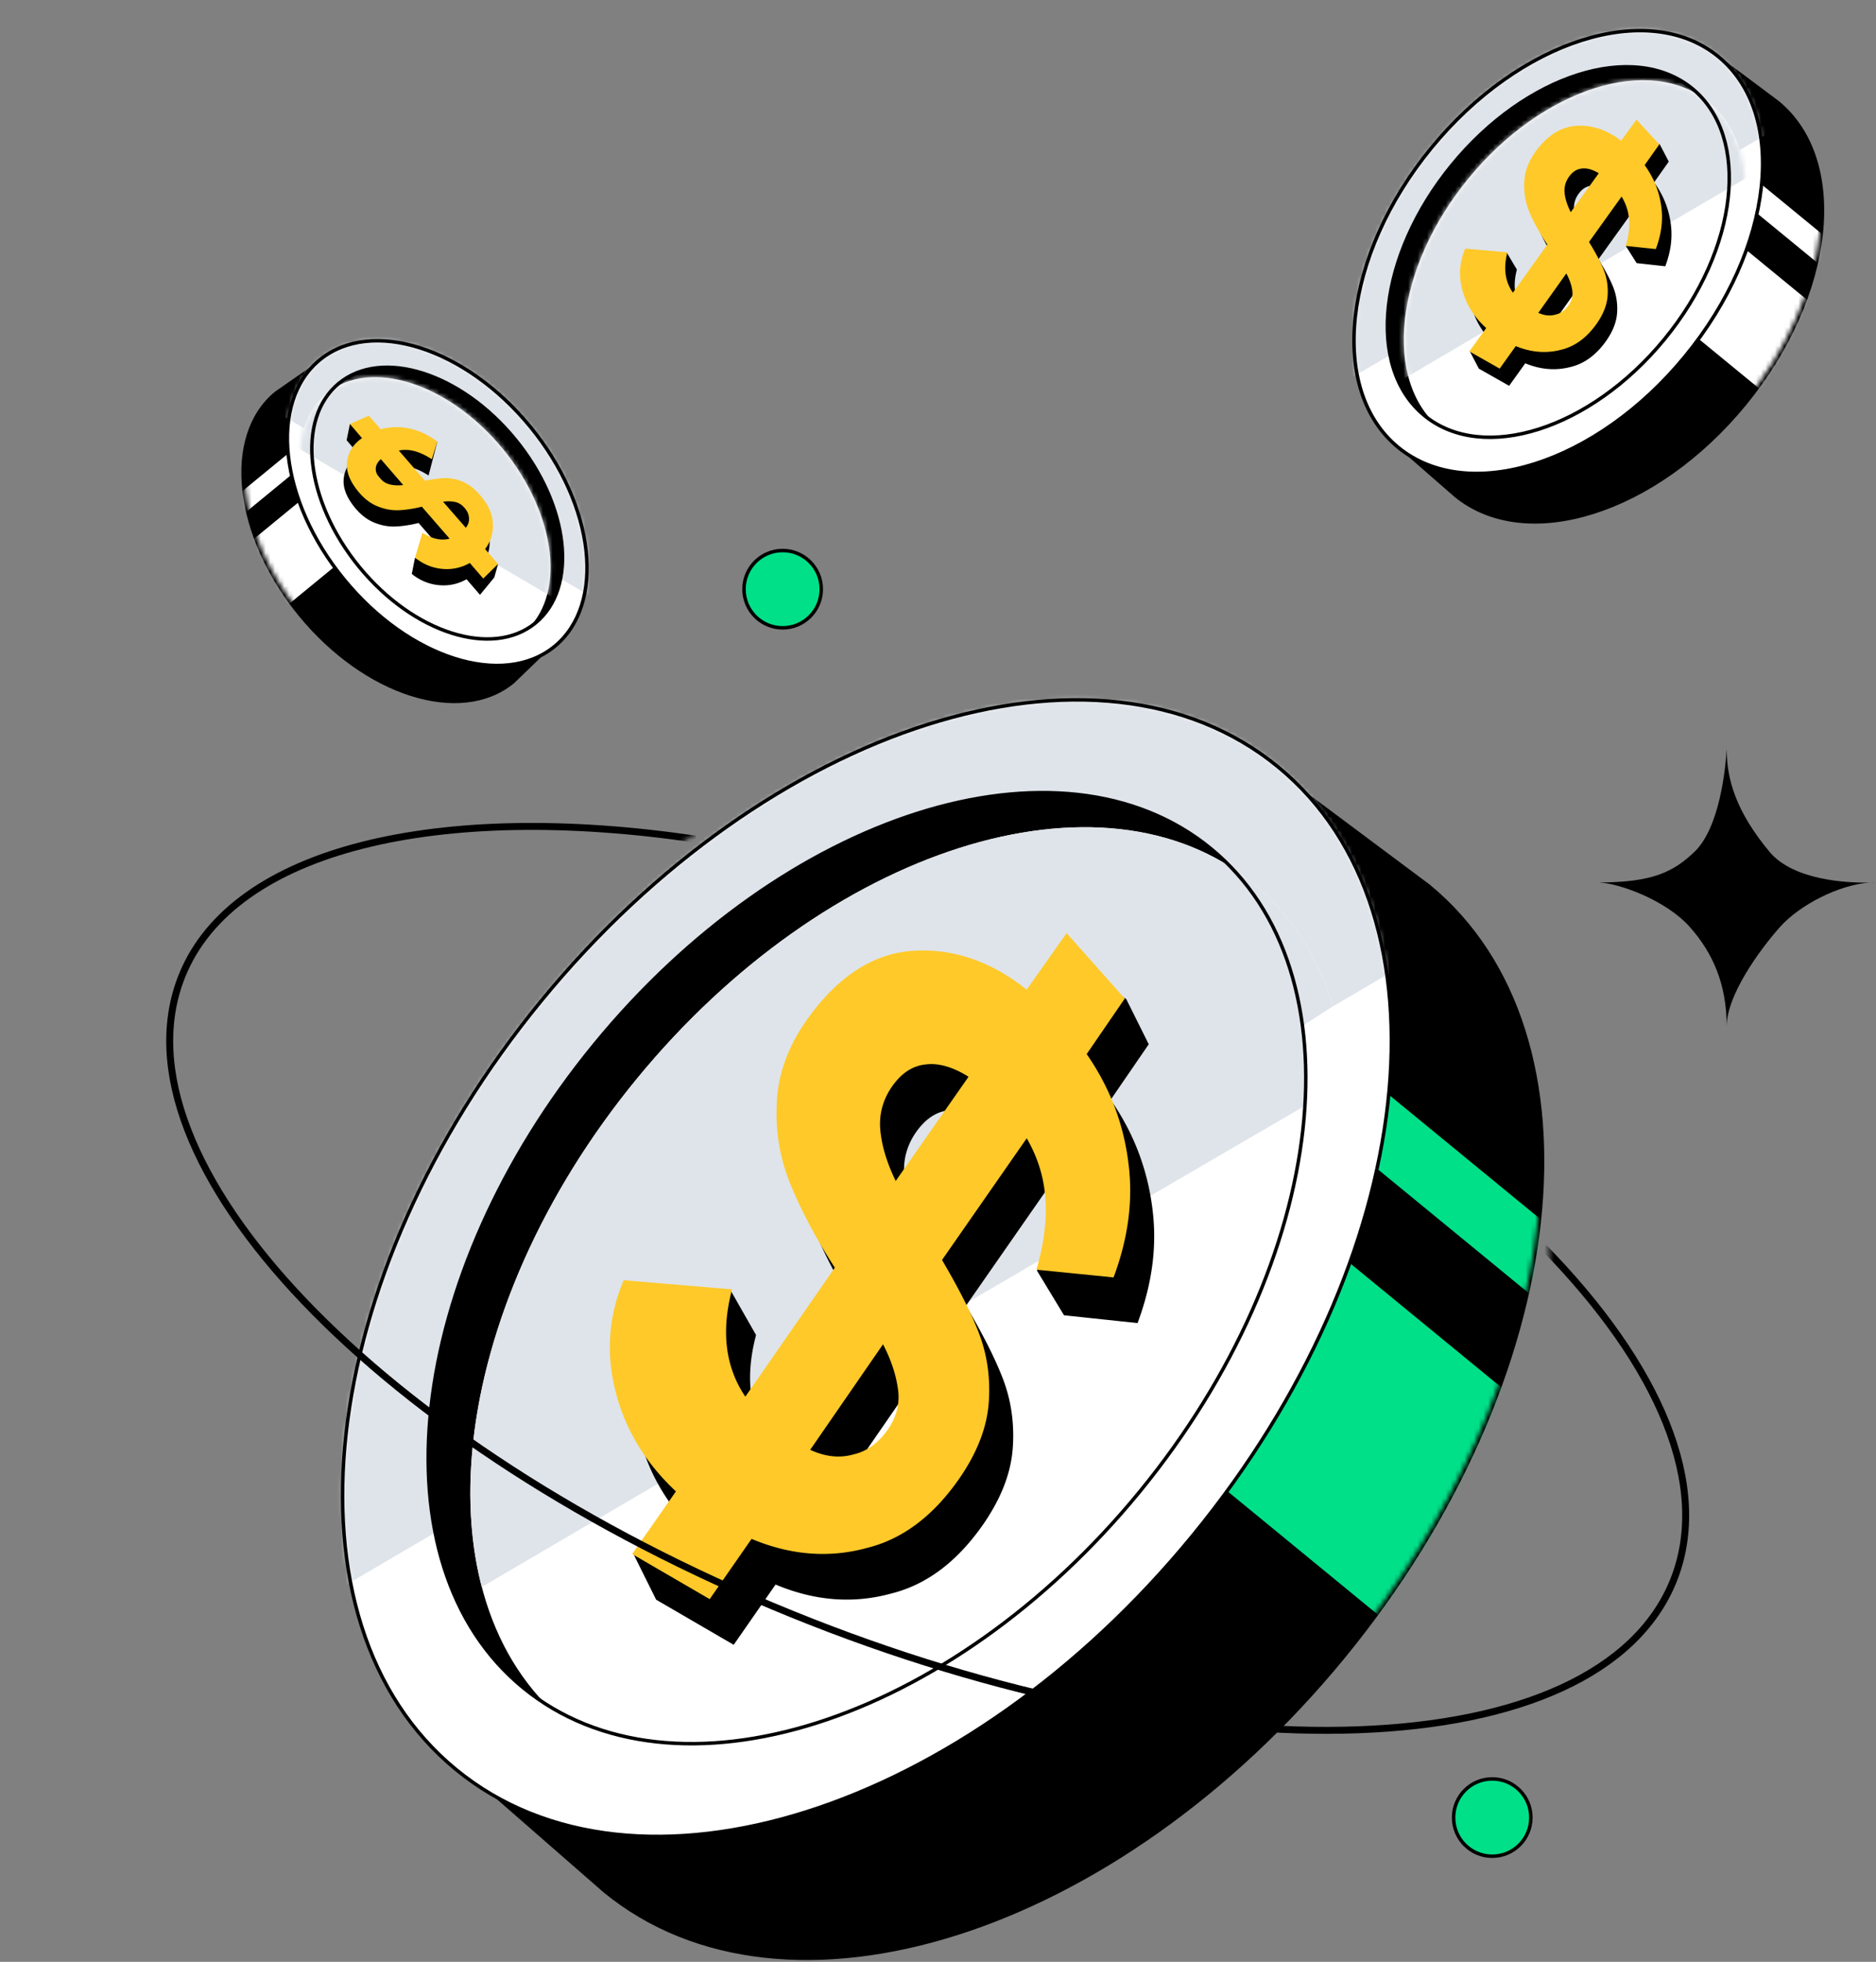 <svg width="399" height="417" viewBox="0 0 399 417" fill="none" xmlns="http://www.w3.org/2000/svg"><rect x="0" y="0" width="399" height="417" fill="#808080" stroke="none"/><g clip-path="url(#clip0_803_1443)"><circle cx="166.457" cy="125.234" r="8.216" fill="#00E089" stroke="#000" stroke-width=".739"/><circle cx="317.377" cy="386.337" r="8.216" fill="#00E089" stroke="#000" stroke-width=".739"/><path d="M360.434 181.015c5.259-5.064 6.572-17.476 6.806-21.845 0 6.553 2.016 13.325 9.074 21.845 5.042 6.086 16.355 6.654 21.231 6.594.498-.037.984-.051 1.455-.04-.378.016-.87.033-1.455.04-6.4.472-14.752 4.696-18.962 9.426-4.438 4.985-11.343 14.564-11.343 21.117 0-8.738-2.8-15.437-7.841-21.117-5.042-5.68-15.013-9.309-19.382-9.466 11.343 0 15.88-2.185 20.417-6.554z" fill="#000"/><path d="M265.236 167.026c-39.044-8.191-91.381 15.441-129.844 62.338-38.46 46.895-51.396 102.845-35.722 139.532l-4.257 3.652 33.403 29.144c38.263 31.382 108.411 9.108 156.682-49.747 48.271-58.856 56.385-132.006 18.124-163.387l-34.731-25.919-3.655 4.387z" fill="#000" stroke="#000" stroke-width="1.399" stroke-miterlimit="10"/><mask id="a" style="mask-type:alpha" maskUnits="userSpaceOnUse" x="93" y="161" width="235" height="255"><path d="M265.236 167.026c-39.044-8.191-91.381 15.442-129.844 62.338-38.46 46.895-51.396 102.846-35.722 139.532l-4.62 5.632 33.766 27.165c38.263 31.381 108.411 9.107 156.682-49.748 48.271-58.855 56.385-132.006 18.124-163.387l-33.766-27.164-4.62 5.632z" fill="#000"/></mask><g mask="url(#a)" fill="#00E089"><path d="M334.073 307.006l-34.247 41.756-61.459-50.405 34.247-41.758 61.459 50.407zM343.243 271.937l-8.714 10.625-54.023-44.307 8.714-10.625 54.023 44.307z"/></g><path d="M271.798 162.987c38.262 31.381 30.148 104.531-18.124 163.388-48.271 58.855-118.418 81.128-156.68 49.746-38.264-31.381-30.15-104.531 18.122-163.388 48.271-58.855 118.42-81.127 156.682-49.746z" fill="#000"/><path d="M271.798 162.988c38.261 31.381 30.147 104.531-18.124 163.388-48.271 58.855-118.419 81.127-156.68 49.746-38.264-31.381-30.15-104.531 18.121-163.388 48.272-58.855 118.421-81.128 156.683-49.746z" fill="#fff"/><mask id="b" style="mask-type:alpha" maskUnits="userSpaceOnUse" x="72" y="148" width="224" height="243"><path d="M271.799 162.987c38.261 31.381 30.147 104.532-18.124 163.388-48.271 58.856-118.419 81.128-156.68 49.747-38.264-31.382-30.15-104.532 18.121-163.389 48.272-58.855 118.421-81.127 156.683-49.746z" fill="#fff"/></mask><g mask="url(#b)"><path d="M67.998 340.152l253.939-148.764-68.17-59.817-102.46 18.935-74.044 90.28s-17.882 61.04-19.692 64.439c-1.811 3.399 10.427 34.927 10.427 34.927z" fill="#DFE4EA"/></g><path d="M271.798 162.988c38.262 31.381 30.148 104.531-18.123 163.388-48.272 58.855-118.419 81.127-156.681 49.746-38.264-31.381-30.15-104.531 18.122-163.388 48.271-58.855 118.42-81.128 156.682-49.746z" stroke="#000" stroke-width=".739" stroke-miterlimit="10"/><path d="M257.535 180.38c32.017 26.259 25.228 87.471-15.165 136.721s-99.094 67.887-131.111 41.628c-32.017-26.259-25.227-87.471 15.165-136.722 40.394-49.25 99.094-67.887 131.111-41.627z" fill="#D9D9D9"/><path d="M257.534 180.38c32.017 26.259 25.228 87.471-15.165 136.721-40.392 49.25-99.094 67.887-131.11 41.628-32.017-26.259-25.227-87.471 15.164-136.722 40.395-49.25 99.094-67.887 131.111-41.627z" fill="#000"/><path d="M266.502 187.735c32.017 26.26 25.228 87.472-15.164 136.722-40.393 49.25-99.094 67.887-131.111 41.628C88.21 339.825 95 278.614 135.393 229.363c40.393-49.25 99.092-67.887 131.109-41.628z" fill="#fff"/><path fill-rule="evenodd" clip-rule="evenodd" d="M283.517 213.882c-3.203-10.471-8.846-19.447-17.015-26.147-32.017-26.259-90.716-7.622-131.109 41.628-29.238 35.649-40.87 77.566-32.923 107.957l94.665-55.457L277.612 235l-.5-17 6.405-4.118z" fill="#DFE4EA"/><path d="M257.536 180.38c32.017 26.26 25.228 87.471-15.165 136.722-40.393 49.25-99.094 67.887-131.111 41.627-32.017-26.259-25.227-87.471 15.165-136.721 40.394-49.25 99.094-67.887 131.111-41.628z" stroke="#000" stroke-width=".739" stroke-miterlimit="10"/><path d="M182.659 279.159c-3.968-6.126-7.049-11.977-9.247-17.268a39.723 39.723 0 0 1-3.104-17.468c.195-6.343 2.467-12.513 6.714-18.383 6.574-9.057 14.172-13.851 22.694-14.255 8.325-.434 16.305 2.336 23.741 8.282l8.5-12.022 7.56 4.276 4.807 9.643-8.1 11.799c4.846 6.968 7.8 14.64 8.862 23.017 1.067 8.093-.045 16.139-3.141 24.45l-15.643-1.659-5.739-9.465s5.229-14.417 2.913-18.452l-18.016 25.872c3.476 5.91 6.17 11.135 7.884 15.645 1.715 4.509 2.433 9.434 2.057 14.617-.375 5.184-2.335 10.409-6.082 15.93-5.468 7.95-11.981 13.051-19.735 14.988-7.955 2.19-16.166 1.651-24.629-1.902l-8.907 12.81-16.492-9.588-4.868-9.787 14.179-3.528c-6.348-5.922-10.698-12.957-12.757-20.918-2.155-8.117-1.636-16.253 1.649-23.968l17.587-7.625 5.457 9.569c-2.415 9.122-1.34 16.651 2.825 22.807l19.031-27.417zm13.667 26.155c-.352-2.886-1.293-6.145-3.218-9.837l-15.49 22.432c3.246 1.485 6.311 1.809 9.195.972 2.981-.68 5.286-2.454 7.208-5.136 1.825-2.839 2.46-5.575 2.305-8.431zm14.771-66.73c-3.237-2.05-6.294-2.94-8.972-2.638-2.876.271-5.176 1.762-7.199 4.571-1.922 2.682-2.86 5.797-2.613 9.092.248 3.295 1.281 6.993 3.299 11.124l15.485-22.149z" fill="#000"/><path d="M177.553 269.451c-3.968-6.127-7.049-11.977-9.247-17.268a39.71 39.71 0 0 1-3.103-17.468c.194-6.344 2.466-12.514 6.714-18.384 6.573-9.057 14.172-13.851 22.695-14.255 8.325-.435 16.305 2.336 23.741 8.282l8.5-12.022 12.367 13.918-8.1 11.8c4.847 6.968 7.801 14.641 8.863 23.017 1.066 8.094-.045 16.14-3.141 24.451l-16.415-1.645c1.671-5.695 2.243-10.848 1.912-15.148-.327-4.582-1.651-8.749-3.967-12.783l-18.017 25.872c3.476 5.91 6.17 11.135 7.885 15.645 1.714 4.51 2.432 9.434 2.057 14.618-.375 5.183-2.335 10.409-6.083 15.93-5.467 7.951-11.981 13.051-19.735 14.989-7.955 2.19-16.167 1.65-24.63-1.902l-8.908 12.809-16.492-9.588 9.311-13.315c-6.348-5.922-10.698-12.957-12.757-20.918-2.155-8.117-1.636-16.253 1.649-23.969l23.045 1.944c-2.415 9.123-1.34 16.651 2.825 22.808l19.031-27.418zm13.471 26.126c-.353-2.887-1.294-6.146-3.219-9.838l-15.49 22.433c3.246 1.484 6.311 1.809 9.195.972 2.982-.68 5.286-2.454 7.208-5.136 1.922-2.683 2.658-5.545 2.306-8.431zm14.968-66.702c-3.237-2.05-6.293-2.94-8.972-2.638-2.876.271-5.176 1.762-7.199 4.571-1.922 2.682-2.86 5.797-2.613 9.092.248 3.296 1.281 6.994 3.299 11.124l15.485-22.149z" fill="#FFC929"/><mask id="c" style="mask-type:alpha" maskUnits="userSpaceOnUse" x="0" y="146" width="391" height="266"><path d="M329.593 270.526c0-1.707-.064-6.03-.191-7.985l17.972-35.268 17.508 53.429 25.913 66.533-7.703 21.711-39.22 22.411-84.042 20.31-62.331-11.205-65.133-22.411-65.833-56.254L0 233.779l19.61-68.635 124.457-18.241c2.392 9.535 6.908 28.733 5.834 29.253-1.073.52-4.337 2.458-5.834 3.362l-2.517 47.755c-.624 9.047-2.247 27.702-3.744 29.948-1.497 2.246 31.196 38.059 47.729 55.685l132.427 8.891c3.814-16.384 11.631-49.57 11.631-51.271z" fill="#C4C4C4"/></mask><g mask="url(#c)"><path d="M147.925 178.361c-54.374-8.011-98.17 1.843-109.177 28.949-16 39.406 42.017 100.177 129.588 135.735 87.57 35.558 171.531 32.438 187.532-6.969 8.171-20.122-2.959-45.816-27.47-70.879" stroke="#000" stroke-width="1.478"/></g><path d="M362.925 13.625c-15.212-3.191-35.603 6.016-50.588 24.288-14.985 18.27-20.024 40.07-13.918 54.362l-1.658 1.423 13.014 11.355c14.907 12.227 42.238 3.549 61.045-19.382 18.806-22.93 21.968-51.43 7.061-63.657l-13.532-10.098-1.424 1.71z" fill="#000" stroke="#000" stroke-width="1.399" stroke-miterlimit="10"/><mask id="d" style="mask-type:alpha" maskUnits="userSpaceOnUse" x="295" y="11" width="93" height="100"><path d="M362.925 13.625c-15.212-3.191-35.603 6.016-50.589 24.288-14.984 18.27-20.024 40.07-13.917 54.362l-1.8 2.195 13.155 10.583c14.908 12.227 42.238 3.549 61.045-19.382 18.807-22.93 21.968-51.43 7.061-63.657l-13.155-10.583-1.8 2.194z" fill="#000"/></mask><g mask="url(#d)" fill="#fff"><path d="M389.745 68.163L376.402 84.43l-23.945-19.638 13.343-16.27 23.945 19.64zM393.316 54.5l-3.395 4.139-21.047-17.263 3.394-4.14L393.316 54.5z"/></g><path d="M365.481 12.052c14.907 12.226 11.746 40.726-7.061 63.657-18.807 22.93-46.137 31.608-61.044 19.382-14.908-12.227-11.747-40.727 7.06-63.658 18.807-22.93 46.138-31.608 61.045-19.381z" fill="#000"/><path d="M365.481 12.052c14.907 12.226 11.746 40.726-7.061 63.657-18.807 22.931-46.137 31.608-61.044 19.382-14.908-12.226-11.747-40.726 7.06-63.657 18.807-22.931 46.138-31.609 61.045-19.382z" fill="#fff"/><mask id="e" style="mask-type:alpha" maskUnits="userSpaceOnUse" x="287" y="6" width="88" height="95"><path d="M365.481 12.052c14.907 12.226 11.746 40.726-7.061 63.657-18.807 22.93-46.137 31.608-61.044 19.382-14.908-12.227-11.747-40.727 7.06-63.658 18.807-22.93 46.138-31.608 61.045-19.381z" fill="#fff"/></mask><g mask="url(#e)"><path d="M286.079 81.076l98.938-57.96-26.56-23.305-39.919 7.377-28.849 35.175s-6.967 23.781-7.672 25.105c-.706 1.325 4.062 13.608 4.062 13.608z" fill="#DFE4EA"/></g><path d="M365.481 12.052c14.907 12.226 11.746 40.726-7.061 63.657-18.807 22.931-46.137 31.608-61.044 19.382-14.908-12.226-11.747-40.726 7.06-63.657 18.807-22.931 46.138-31.609 61.045-19.382z" stroke="#000" stroke-width=".739" stroke-miterlimit="10"/><path d="M359.924 18.828c12.475 10.231 9.83 34.08-5.908 53.268-15.737 19.189-38.608 26.45-51.082 16.219-12.474-10.231-9.828-34.08 5.908-53.268 15.738-19.188 38.608-26.45 51.082-16.219z" fill="#D9D9D9"/><path d="M359.924 18.828c12.475 10.231 9.83 34.08-5.908 53.268-15.737 19.189-38.608 26.45-51.082 16.219-12.474-10.231-9.828-34.08 5.908-53.268 15.738-19.188 38.608-26.45 51.082-16.219z" fill="#000"/><path d="M363.418 21.694c12.474 10.231 9.829 34.08-5.908 53.268-15.738 19.188-38.608 26.45-51.082 16.219-12.474-10.231-9.829-34.08 5.909-53.268 15.737-19.189 38.607-26.45 51.081-16.219z" fill="#fff"/><mask id="f" style="mask-type:alpha" maskUnits="userSpaceOnUse" x="298" y="17" width="74" height="79"><path d="M363.418 21.694c12.474 10.231 9.829 34.08-5.908 53.268-15.738 19.188-38.608 26.45-51.082 16.219-12.474-10.231-9.829-34.08 5.909-53.268 15.737-19.189 38.607-26.45 51.081-16.219z" fill="#fff"/></mask><g mask="url(#f)"><path d="M286.881 87.347l98.937-57.96-26.56-23.306-39.919 7.378-28.849 35.174s-6.967 23.782-7.672 25.106c-.706 1.325 4.063 13.608 4.063 13.608z" fill="#DFE4EA"/></g><path d="M359.924 18.828c12.475 10.23 9.83 34.08-5.908 53.268-15.737 19.188-38.608 26.45-51.082 16.218-12.474-10.23-9.828-34.08 5.908-53.268 15.738-19.188 38.608-26.45 51.082-16.218z" stroke="#000" stroke-width=".739" stroke-miterlimit="10"/><path d="M331.111 55.636c-1.562-2.312-2.778-4.518-3.649-6.511a14.585 14.585 0 0 1-1.261-6.568c.057-2.381.922-4.69 2.556-6.882 2.53-3.38 5.471-5.156 8.785-5.282 3.237-.138 6.35.927 9.261 3.182l3.27-4.487 2.954 1.628 1.899 3.635-3.115 4.406c1.906 2.63 3.079 5.52 3.518 8.668.439 3.042.031 6.06-1.148 9.17l-6.091-.67-2.261-3.571s1.991-5.397 1.077-6.92l-6.93 9.659c1.37 2.23 2.434 4.2 3.115 5.898.681 1.698.975 3.55.845 5.495-.13 1.944-.877 3.9-2.318 5.962-2.103 2.968-4.621 4.863-7.631 5.567-3.088.797-6.284.57-9.587-.79l-3.427 4.782-6.444-3.65-1.924-3.69 5.505-1.281c-2.487-2.243-4.201-4.897-5.026-7.893-.863-3.054-.686-6.107.569-8.994l6.818-2.809 2.152 3.61c-.912 3.418-.471 6.247 1.169 8.572l7.319-10.236zm5.397 9.862c-.146-1.085-.522-2.311-1.282-3.703l-5.958 8.374c1.267.568 2.461.699 3.58.394 1.158-.246 2.049-.906 2.788-1.907.702-1.06.941-2.085.872-3.158zm5.543-25.009c-1.266-.78-2.457-1.122-3.498-1.018-1.118.093-2.008.646-2.787 1.695-.739 1-1.095 2.167-.989 3.405.107 1.238.52 2.63 1.317 4.187l5.957-8.269z" fill="#000"/><path d="M329.096 51.977c-1.562-2.312-2.779-4.518-3.65-6.512a14.572 14.572 0 0 1-1.26-6.568c.056-2.38.921-4.69 2.556-6.881 2.529-3.38 5.471-5.157 8.785-5.283 3.237-.137 6.35.927 9.261 3.183l3.27-4.488 4.854 5.264-3.116 4.405c1.907 2.631 3.079 5.521 3.518 8.67.44 3.041.032 6.059-1.148 9.17l-6.39-.668c.632-2.133.84-4.067.698-5.682-.142-1.721-.669-3.29-1.582-4.812l-6.931 9.659c1.37 2.23 2.434 4.2 3.115 5.898.681 1.699.975 3.55.845 5.495-.13 1.945-.877 3.9-2.318 5.962-2.103 2.968-4.621 4.863-7.632 5.567-3.088.798-6.284.57-9.587-.79l-3.426 4.782-6.445-3.65 3.582-4.97c-2.488-2.244-4.202-4.898-5.027-7.893-.863-3.055-.686-6.108.569-8.995l8.971.801c-.912 3.418-.471 6.248 1.168 8.572l7.32-10.236zm5.32 9.85c-.146-1.084-.522-2.31-1.282-3.703l-5.958 8.375c1.267.567 2.46.698 3.58.393 1.158-.246 2.049-.905 2.788-1.906.74-1.002 1.018-2.074.872-3.159zm5.62-24.997c-1.266-.78-2.457-1.123-3.498-1.018-1.118.093-2.009.646-2.787 1.694-.74 1.001-1.095 2.168-.989 3.406.106 1.238.52 2.63 1.317 4.187l5.957-8.269z" fill="#FFC929"/><path d="M69.89 77.651c11.156-2.34 26.11 4.412 37.098 17.81 10.989 13.399 14.685 29.385 10.207 39.867l.771.596-9.099 8.774c-10.932 8.966-30.974 2.602-44.766-14.213-13.792-16.816-16.11-37.716-5.178-46.682l10.469-7.278.498 1.126z" fill="#000" stroke="#000" stroke-width="1.399" stroke-miterlimit="10"/><mask id="g" style="mask-type:alpha" maskUnits="userSpaceOnUse" x="52" y="76" width="68" height="73"><path d="M69.89 77.65c11.156-2.34 26.11 4.412 37.098 17.811 10.989 13.399 14.685 29.384 10.207 39.866l1.32 1.61-9.648 7.761c-10.932 8.966-30.974 2.602-44.766-14.214-13.792-16.816-16.11-37.716-5.178-46.682l9.647-7.76 1.32 1.608z" fill="#000"/></mask><g mask="url(#g)" fill="#fff"><path d="M50.223 117.644l9.785 11.93 17.56-14.402-9.785-11.93-17.56 14.402zM47.603 107.624l2.49 3.036L65.526 98l-2.49-3.035-15.434 12.659z"/></g><path d="M68.015 76.496c-10.932 8.967-8.614 29.866 5.178 46.683 13.792 16.815 33.834 23.179 44.766 14.213 10.932-8.966 8.614-29.866-5.178-46.682C98.99 73.894 78.947 67.53 68.015 76.496z" fill="#000"/><path d="M68.015 76.496c-10.932 8.967-8.614 29.866 5.178 46.683 13.792 16.815 33.834 23.179 44.766 14.213 10.932-8.966 8.614-29.866-5.178-46.682C98.99 73.894 78.947 67.53 68.015 76.496z" fill="#fff"/><mask id="h" style="mask-type:alpha" maskUnits="userSpaceOnUse" x="61" y="72" width="64" height="70"><path d="M68.015 76.496c-10.932 8.967-8.614 29.867 5.178 46.683 13.792 16.816 33.834 23.179 44.766 14.213 10.932-8.966 8.614-29.866-5.178-46.682C98.99 73.894 78.947 67.53 68.015 76.497z" fill="#fff"/></mask><g mask="url(#h)"><path d="M126.244 127.114L53.69 84.61l19.477-17.09 29.274 5.41 21.156 25.794s5.109 17.44 5.626 18.411c.518.971-2.979 9.979-2.979 9.979z" fill="#DFE4EA"/></g><path d="M68.015 76.496c-10.932 8.967-8.614 29.866 5.178 46.683 13.792 16.815 33.834 23.179 44.766 14.213 10.932-8.966 8.614-29.866-5.178-46.682C98.99 73.894 78.947 67.53 68.015 76.496z" stroke="#000" stroke-width=".739" stroke-miterlimit="10"/><path d="M72.09 81.466c-9.148 7.502-7.208 24.991 4.333 39.063 11.54 14.071 28.312 19.396 37.46 11.894 9.148-7.503 7.208-24.992-4.333-39.064-11.54-14.071-28.312-19.396-37.46-11.893z" fill="#D9D9D9"/><path d="M72.09 81.466c-9.148 7.502-7.208 24.991 4.333 39.063 11.54 14.071 28.312 19.396 37.46 11.894 9.148-7.503 7.208-24.992-4.333-39.064-11.54-14.071-28.312-19.396-37.46-11.893z" fill="#000"/><path d="M69.527 83.568c-9.148 7.502-7.208 24.991 4.333 39.063 11.54 14.071 28.312 19.396 37.46 11.893 9.148-7.502 7.208-24.991-4.333-39.063-11.54-14.071-28.312-19.396-37.46-11.893z" fill="#fff"/><mask id="i" style="mask-type:alpha" maskUnits="userSpaceOnUse" x="63" y="80" width="55" height="58"><path d="M69.527 83.568c-9.148 7.502-7.208 24.991 4.333 39.063 11.54 14.071 28.312 19.396 37.46 11.893 9.148-7.502 7.208-24.991-4.333-39.063-11.54-14.071-28.312-19.396-37.46-11.893z" fill="#fff"/></mask><g mask="url(#i)"><path d="M125.656 131.713L53.102 89.209 72.58 72.12l29.275 5.41 21.155 25.794s5.109 17.44 5.627 18.411c.517.971-2.98 9.979-2.98 9.979z" fill="#DFE4EA"/></g><path d="M72.09 81.466c-9.148 7.503-7.208 24.992 4.333 39.063 11.54 14.072 28.312 19.396 37.46 11.894 9.148-7.503 7.208-24.992-4.333-39.063-11.54-14.072-28.312-19.397-37.46-11.894z" stroke="#000" stroke-width=".739" stroke-miterlimit="10"/><path d="M89.029 111.163c-1.705.424-3.3.662-4.713.739-1.458.086-2.955-.142-4.475-.729-1.563-.576-2.985-1.629-4.24-3.123-1.936-2.31-2.767-4.506-2.467-6.553.283-2.002 1.344-3.655 3.167-4.914l-2.58-3.013.702-3.445 5.87 4.59c1.955-.563 3.995-.618 6.12-.169 2.056.426 3.617-.99 5.531.437l1.076-1.11-1.873 7.2c-1.333-.871-2.583-1.438-3.664-1.719a7.41 7.41 0 0 0-3.354-.133l5.565 6.42c1.628-.327 3.05-.526 4.247-.553 1.198-.028 2.452.214 3.719.737 1.267.522 2.47 1.422 3.662 2.769 1.713 1.956 2.671 3.921 2.788 5.915.169 2.062-.35 3.956-1.628 5.657l3.445-.272-.798 2.845-3.041 3.696-2.862-3.313a9.794 9.794 0 0 1-5.782 1.262c-2.113-.17-4.105-.973-5.862-2.394l.685-3.449c2.147 1.334 4.941-.121 6.663-.59l-5.901-6.788zm7.106-.996c-.732-.158-1.584-.209-2.589-.063l4.832 5.535c.52-.642.744-1.339.672-2.09-.028-.761-.36-1.454-.934-2.132-.575-.679-1.25-1.092-1.981-1.25zm-15.826-9.115c-.66.593-1.024 1.24-1.075 1.898-.068.702.194 1.37.795 2.082.574.679 1.302 1.161 2.13 1.378.828.217 1.793.283 2.912.152l-4.762-5.51z" fill="#000"/><path d="M89.722 107.703c-1.704.425-3.299.663-4.713.74-1.457.086-2.954-.142-4.474-.729-1.563-.576-2.985-1.629-4.24-3.123-1.936-2.311-2.767-4.506-2.468-6.553.284-2.002 1.345-3.655 3.167-4.914l-2.58-3.013 4.03-1.756 2.543 2.9c1.955-.562 3.994-.618 6.12-.168 2.055.426 3.997 1.361 5.911 2.788l-1.178 3.739c-1.333-.871-2.583-1.438-3.664-1.72a7.41 7.41 0 0 0-3.354-.132l5.566 6.42c1.627-.327 3.049-.526 4.247-.554 1.198-.027 2.452.215 3.718.737 1.267.523 2.47 1.423 3.662 2.77 1.714 1.956 2.672 3.921 2.788 5.914.169 2.062-.35 3.957-1.627 5.658l2.756 3.175-3.15 3.093-2.863-3.313a9.787 9.787 0 0 1-5.782 1.263c-2.112-.17-4.104-.973-5.862-2.394l1.564-5.28c2.147 1.333 4.063 1.709 5.784 1.241l-5.9-6.789zm7.106-.995c-.731-.158-1.583-.209-2.588-.063l4.831 5.535c.52-.643.745-1.339.673-2.091-.029-.76-.36-1.453-.935-2.131-.574-.679-1.249-1.092-1.98-1.25zm-15.826-9.115c-.66.593-1.023 1.24-1.075 1.898-.067.702.194 1.37.795 2.082.575.679 1.303 1.161 2.13 1.378.829.217 1.794.282 2.912.152l-4.762-5.51z" fill="#FFC929"/></g><defs><clipPath id="clip0_803_1443"><path fill="#fff" d="M0 0h399v417H0z"/></clipPath></defs></svg>